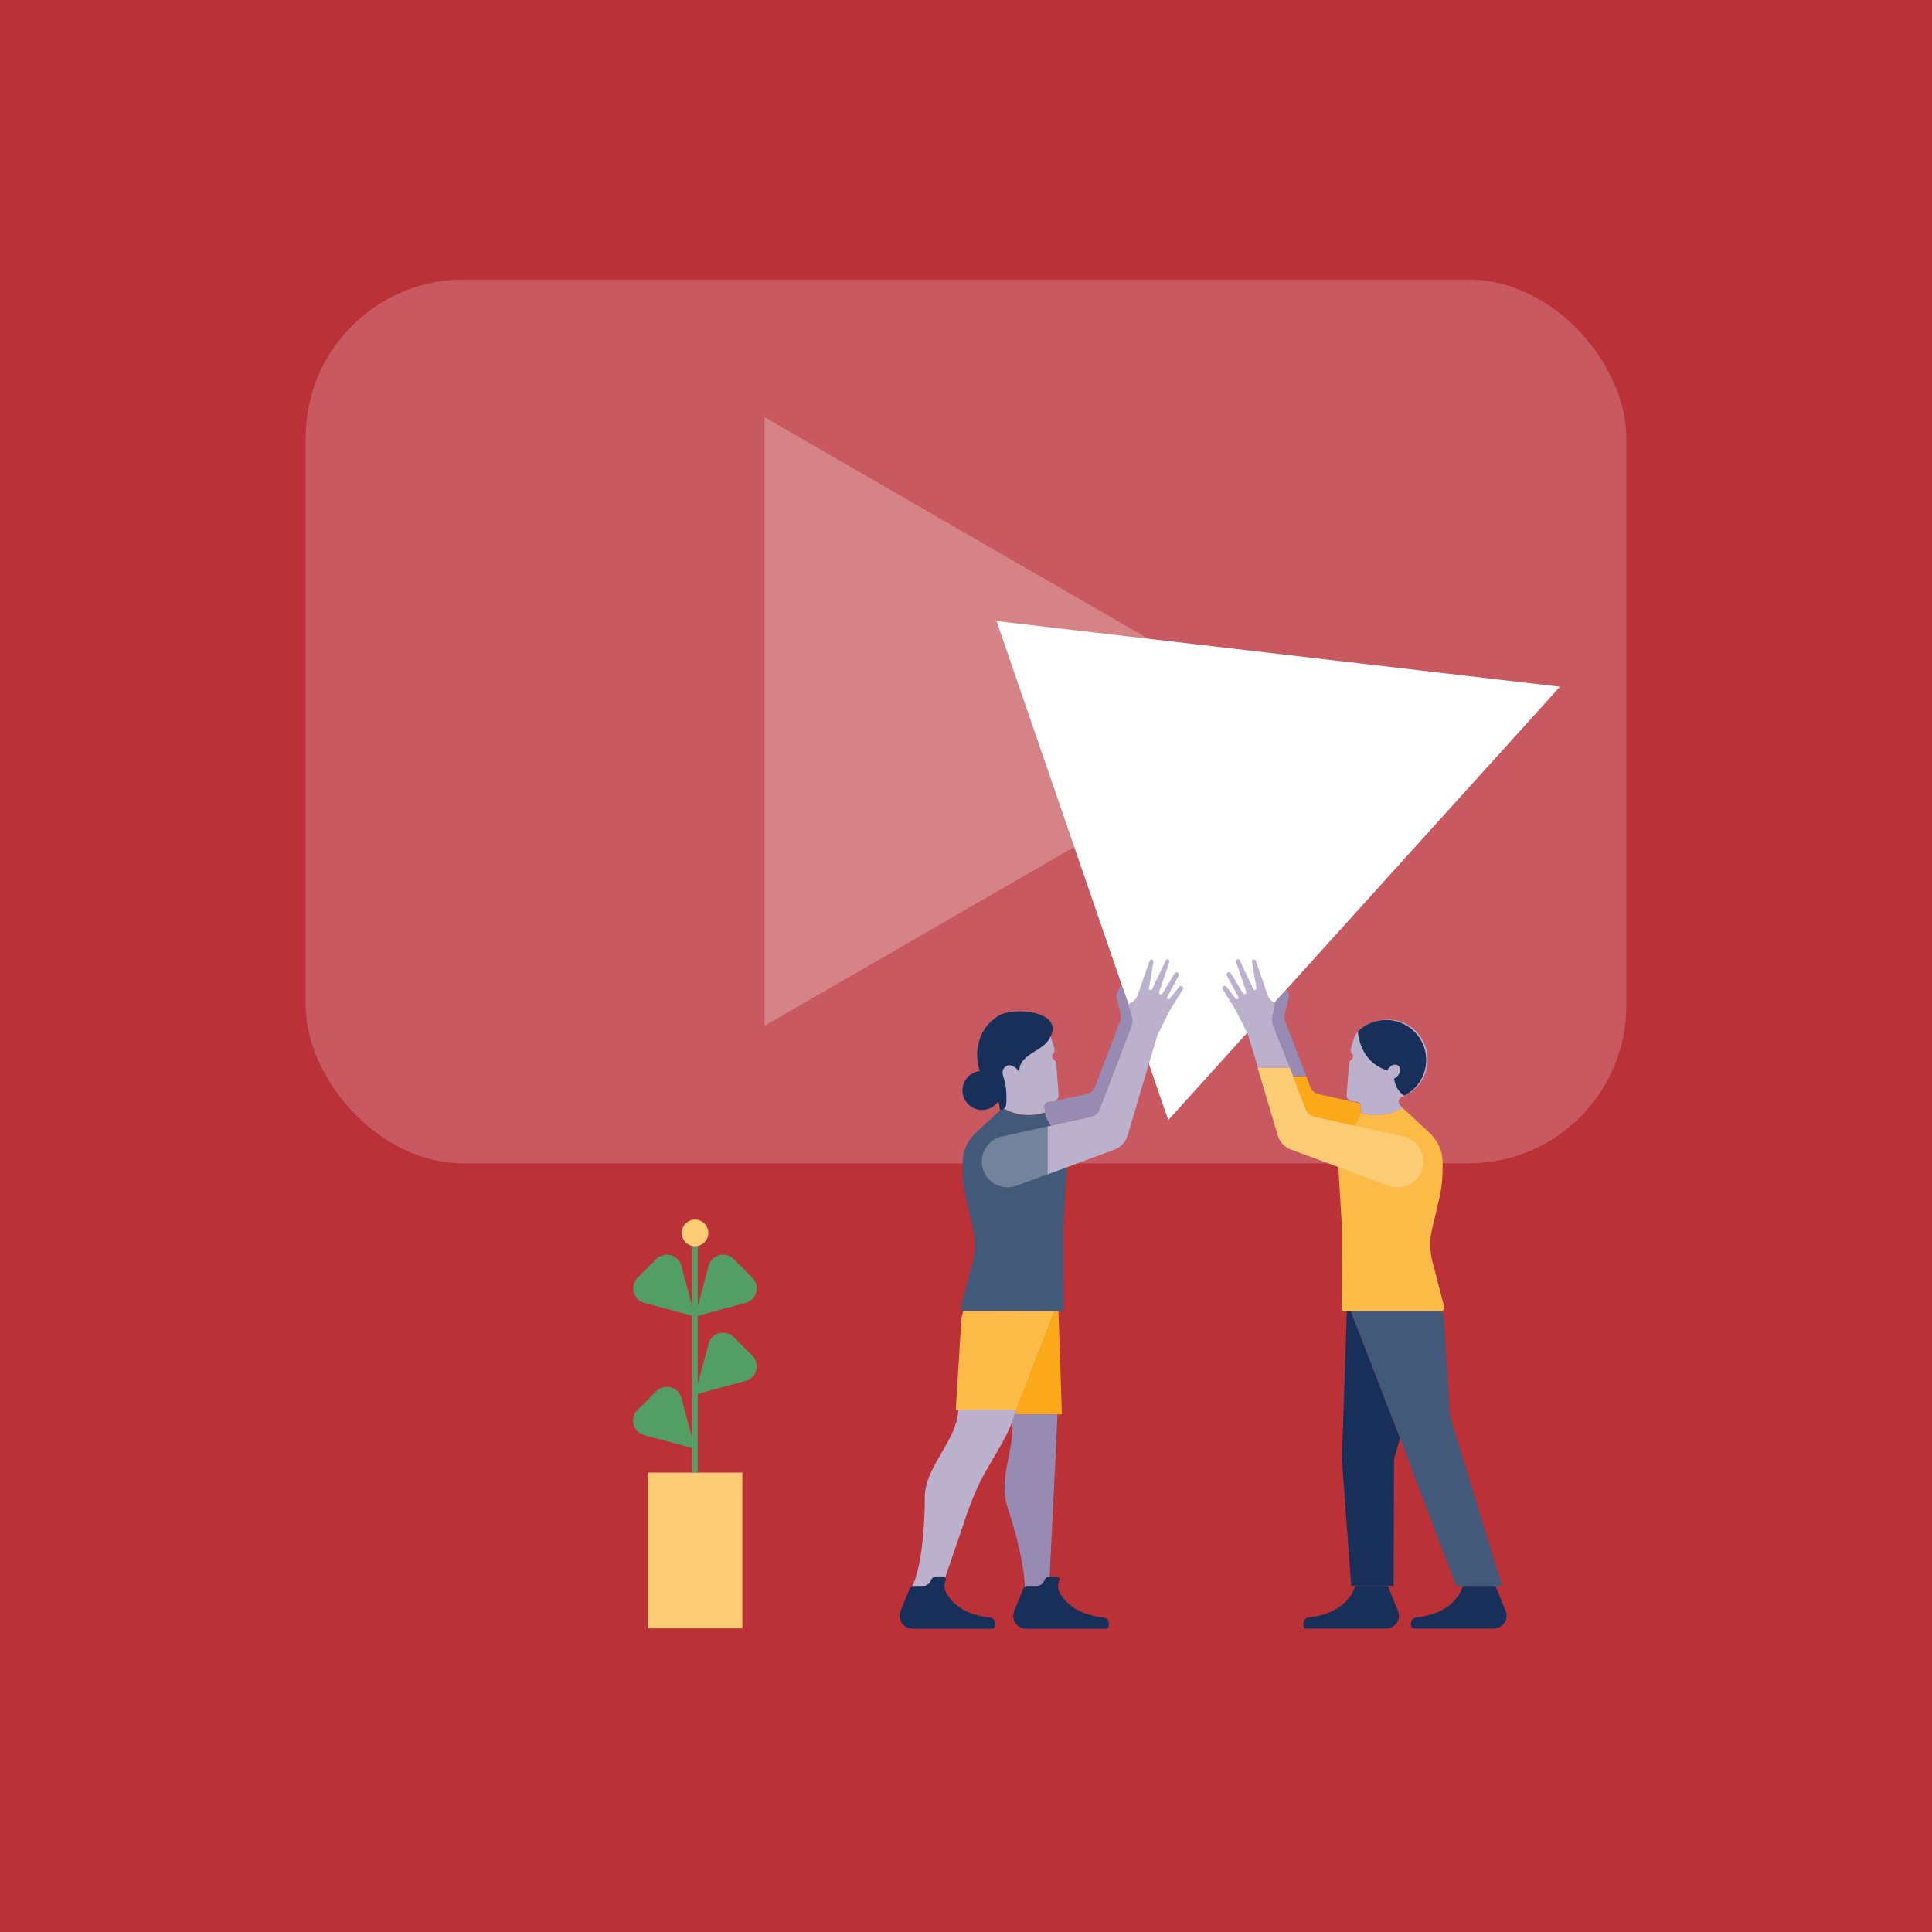 <?xml version="1.0" encoding="UTF-8"?> <svg xmlns="http://www.w3.org/2000/svg" viewBox="0 0 540 540"><defs><style>.cls-1{fill:#ba3138;}.cls-2{fill:#c85960;}.cls-3{fill:#d68388;}.cls-4{fill:#fff;}.cls-5{fill:#bbb1cc;}.cls-6{fill:#183059;}.cls-7{fill:#fcbb47;}.cls-8{fill:#fba919;}.cls-9{fill:#43597a;}.cls-10{fill:#988bb3;}.cls-11{fill:#72839b;}.cls-12{fill:#fccc75;}.cls-13{fill:#539e65;}</style></defs><g id="BG"><rect class="cls-1" width="540" height="540"></rect></g><g id="Illos"><rect class="cls-2" x="85.44" y="78.16" width="369.13" height="247" rx="44.13"></rect><polygon class="cls-3" points="361 201.66 213.71 116.62 213.71 286.7 361 201.66"></polygon><polygon class="cls-4" points="278.54 173.6 326.53 313.07 436.01 191.94 278.54 173.6"></polygon><path class="cls-5" d="M383.65,311.65a14.38,14.38,0,0,0,8.47-2l-.54-.51a3,3,0,0,1-.34-.38,1.45,1.45,0,0,1,.61-2.16,11.2,11.2,0,0,0-7.79-21,11.08,11.08,0,0,0-3.8,2.05,6,6,0,0,0-1.93,2.92l-.75,2.52a1.58,1.58,0,0,0,.35,1.51l.06.06a.84.84,0,0,1,0,1.14l-.62.72a1.27,1.27,0,0,0-.32.76L376.4,306a1.75,1.75,0,0,0,1.62,1.88l1.17.09a1.29,1.29,0,0,1,1.18,1.43L380.2,311A14.09,14.09,0,0,0,383.65,311.65Z"></path><path class="cls-6" d="M387.73,299.17s1.52-2.66,3.31-1.13c0,0,1.21,1.89-1.41,3.5,0,0,.44,3.29,2.9,4.7h0a11.2,11.2,0,0,0-8.47-20.65,11.08,11.08,0,0,0-3.8,2.05,6.9,6.9,0,0,0-.72.71S379.86,296.77,387.73,299.17Z"></path><path class="cls-7" d="M400.27,352.19a19.16,19.16,0,0,1,0-8.59l2-8.58a35,35,0,0,0,.94-8V325a11.38,11.38,0,0,0-3.62-8.33l-8.09-7.52.54.51a14.38,14.38,0,0,1-8.47,2,14.09,14.09,0,0,1-3.45-.7l-.12,1.11-6.15,10.57,1.19,19.74c.06,1-.06,19.78-.08,23.44a.62.62,0,0,0,.62.62h27.18a.94.94,0,0,0,.9-1.17Z"></path><path class="cls-8" d="M364.92,310a3.24,3.24,0,0,0,2.36,2.13l11.32,2.52,1.48-2.55.12-1.11.17-1.51a1.27,1.27,0,0,0-.51-1.17l-1.4-.31-.44,0a1.65,1.65,0,0,1-.73-.23l-8.74-1.94a3.24,3.24,0,0,1-2.36-2.13l-1.09-2.86h-3.69Z"></path><path class="cls-6" d="M418,443.26l-9.09,0c-2.37,7-9.78,8.5-13,8.8a1.67,1.67,0,0,0-1.51,1.67v.65a.82.82,0,0,0,.82.82h21.61a9.46,9.46,0,0,0,1.24-.08,3.54,3.54,0,0,0,2.76-4.82Z"></path><path class="cls-6" d="M387.92,443.26l-9.09,0c-2.37,7-9.78,8.5-13,8.8a1.68,1.68,0,0,0-1.52,1.67v.65a.82.82,0,0,0,.82.82h21.62a9.18,9.18,0,0,0,1.23-.08,3.54,3.54,0,0,0,2.77-4.82Z"></path><path class="cls-9" d="M405.77,397.5a17.84,17.84,0,0,1-.65-3.76l-1.46-24a11,11,0,0,0-.64-3.35.57.57,0,0,1-.18,0H377.52l6.34,16.37,7.32,18.88L407,443.26h12.82Z"></path><path class="cls-9" d="M272,352.19a19.16,19.16,0,0,0,0-8.59l-2-8.58a35,35,0,0,1-.94-8V325a11.38,11.38,0,0,1,3.62-8.33l8.09-7.52-.54.51a14.39,14.39,0,0,0,8.48,2,14.11,14.11,0,0,0,3.44-.7l.12,1.11,6.15,10.57-1.19,19.74c-.06,1,.06,19.78.08,23.44a.62.62,0,0,1-.62.62H269.45a.94.94,0,0,1-.9-1.17Z"></path><path class="cls-7" d="M269.45,366.43a.57.57,0,0,1-.18,0,11,11,0,0,0-.64,3.35l-1.46,24a2.28,2.28,0,0,0,0,.26h16.94l4.34-11.19,6.34-16.37Z"></path><polygon class="cls-8" points="296.81 395.31 295.84 366.43 294.77 366.43 288.43 382.8 283.58 395.31 296.81 395.31"></polygon><path class="cls-6" d="M276.65,452.09c-2.93-.28-9.35-1.51-12.25-7.06a3.66,3.66,0,0,1-.11-3.18h0a.88.88,0,0,0-.8-1.23h-1.88a1.47,1.47,0,0,0-1.3.78l-.37.69a2.24,2.24,0,0,1-2,1.18h-2.5a1.33,1.33,0,0,0-1.23.83l-2.5,6.24a3.54,3.54,0,0,0,2.74,4.82,9.66,9.66,0,0,0,1.26.08h21.62a.82.82,0,0,0,.81-.82v-.65A1.67,1.67,0,0,0,276.65,452.09Z"></path><path class="cls-5" d="M255,443.37a1.45,1.45,0,0,1,.5-.11H258a2.24,2.24,0,0,0,2-1.18l.37-.69a1.47,1.47,0,0,1,1.3-.78h1.88a.85.85,0,0,1,.64.3q1.88-5.48,3.74-10.94c.47-1.35.93-2.71,1.39-4.06a98.58,98.58,0,0,1,4.22-10.9c3.4-7.08,8.53-13.46,10.51-21H267.83c-.25,8.59-9.06,15.48-9.35,24.23C258.47,418.51,258.69,435.31,255,443.37Z"></path><path class="cls-6" d="M308.4,452.09c-2.93-.28-9.35-1.51-12.25-7.06a3.66,3.66,0,0,1-.11-3.18h0a.88.88,0,0,0-.8-1.23h-1.88a1.48,1.48,0,0,0-1.3.78l-.37.69a2.24,2.24,0,0,1-2,1.18h-2.5a1.34,1.34,0,0,0-1.23.83l-2.5,6.24a3.54,3.54,0,0,0,2.74,4.82,9.66,9.66,0,0,0,1.26.08H309.1a.82.82,0,0,0,.81-.82v-.65A1.67,1.67,0,0,0,308.4,452.09Z"></path><path class="cls-10" d="M287.21,443.26h2.5a2.24,2.24,0,0,0,2-1.18l.37-.69a1.5,1.5,0,0,1,1.29-.78l1.56-31.52.65-13.79h-12c-.2.63-.41,1.25-.65,1.87.65,7.69-3.78,16-1.49,23.63.08.26,4.65,13.4,5,22.69A1.28,1.28,0,0,1,287.21,443.26Z"></path><path class="cls-5" d="M295.22,297.27a1.27,1.27,0,0,0-.32-.76l-.62-.72a.84.84,0,0,1,0-1.14l.06-.06a1.58,1.58,0,0,0,.35-1.51l-.75-2.52a5.93,5.93,0,0,0-1.21-2.2h0l0,0a5.54,5.54,0,0,0-.69-.68,11.08,11.08,0,0,0-3.8-2.05A11.24,11.24,0,0,0,274.18,293c-.1.34-.19.68-.26,1,0,.12,0,.23-.05.34s-.08.45-.11.67,0,.27,0,.41,0,.4,0,.6,0,.29,0,.43,0,.38,0,.57,0,.29,0,.44,0,.36.07.54.05.3.08.44.07.35.12.53.08.29.12.43.1.34.16.51.1.28.16.42.13.33.2.49.13.27.2.41a5.06,5.06,0,0,0,.24.46l.23.4c.09.14.18.29.28.43l.27.38.31.41c.1.12.2.24.31.35s.22.26.34.38.22.23.34.33l.38.35c.12.1.24.21.37.3s.27.21.42.32l.39.27.45.28.42.23.13.08h0c.23.11.45.23.68.33a1.45,1.45,0,0,1,.61,2.16,3,3,0,0,1-.34.38l-.54.51a14.39,14.39,0,0,0,8.48,2,14.11,14.11,0,0,0,3.44-.7l-.17-1.51A1.29,1.29,0,0,1,293.1,308l1.17-.09a1.75,1.75,0,0,0,1.62-1.88Z"></path><path class="cls-6" d="M279.49,283.71a11.93,11.93,0,0,0-6,8,13.63,13.63,0,0,0,1.22,9.6c.09.19.19.38.29.58a12.94,12.94,0,0,0,2.3,3.15,8.64,8.64,0,0,1,2.18,5.16,1.6,1.6,0,0,0,1.73-1.43A23.54,23.54,0,0,0,281,303c-.22-1.67-1.85-3.87.41-5.09,1.3-.7,2.89.81,3.53,1.71-.44-4.48,5.78-5.73,7.84-8.54C298.84,282.87,284.1,281.25,279.49,283.71Z"></path><circle class="cls-6" cx="274.47" cy="304.78" r="5.46"></circle><path class="cls-10" d="M315.34,280.55l-1.87-5.43-1.36,2.74a1.58,1.58,0,0,0,0,.89l1.17,5a2.44,2.44,0,0,1-.1,1.39l-5.95,15.61-1.09,2.86a3.24,3.24,0,0,1-2.36,2.13L295,307.69h0a1.65,1.65,0,0,1-.73.23l-1.17.09a1.31,1.31,0,0,0-.67.26,1.22,1.22,0,0,0-.39.48l0,.06a2,2,0,0,0-.07.23.19.19,0,0,1,0,.08,1.71,1.71,0,0,0,0,.32l0,.35.13,1.16h0l.12,1.11,1.48,2.55,2-.44,9.36-2.08a3.23,3.23,0,0,0,1.85-1.19,3,3,0,0,0,.51-.94l8.31-21.8,1-2.63h0Z"></path><path class="cls-5" d="M330.43,275.77l-.08-.06a.56.56,0,0,0-.76.11l-2.67,3.35a.42.42,0,0,1-.63,0,.41.41,0,0,1-.07-.49l3.24-6a.57.57,0,0,0-.22-.75l-.16-.09a.57.57,0,0,0-.75.2l-3.46,5.69a.43.43,0,0,1-.63.11l-.13-.11a.4.4,0,0,1-.13-.46l2.86-8.37a.55.55,0,0,0-.34-.7.56.56,0,0,0-.69.28l-3.79,8a.42.42,0,0,1-.47.24l-.08,0a.43.43,0,0,1-.33-.48l1.25-7.37a.56.56,0,0,0-.44-.64h0a.55.55,0,0,0-.63.36l-3.45,9.83a4.18,4.18,0,0,1-2.5,2.18l1,3.61a4.34,4.34,0,0,1-.14,2.69l-4.4,11.54h0L307.37,310a3.24,3.24,0,0,1-2.36,2.13l-12.26,2.73v13.4l18.92-7a6.14,6.14,0,0,0,3.48-3.87l5.65-19h0l2.55-8.53a6,6,0,0,1,.45-1.15l3-6,3.81-6.17A.55.55,0,0,0,330.43,275.77Z"></path><path class="cls-11" d="M292.75,314.82l-12.39,2.76a7.19,7.19,0,0,0,1.3,14.27,7.38,7.38,0,0,0,2.5-.44l8.59-3.19Z"></path><path class="cls-6" d="M391.18,401.68l-7.32-18.88-6.34-16.37h-1.07l-1.36,40.77c0,.34,0,.68,0,1l2.58,35H389.5l.13-34.92a4.45,4.45,0,0,1,.1-.72l1.58-5.6Z"></path><path class="cls-10" d="M359.06,283.76l1.17-5a1.68,1.68,0,0,0-.05-.89l-.5-1.47-3.32,3.68h.06l-.76,3.78a5.47,5.47,0,0,0,.28,3.1l4.57,11.43h-.15l1.05,2.37h3.69l-6-15.61A2.36,2.36,0,0,1,359.06,283.76Z"></path><path class="cls-12" d="M357.14,317.35a6.14,6.14,0,0,0,3.48,3.87l27.51,10.19a7.38,7.38,0,0,0,2.5.44,7.19,7.19,0,0,0,1.3-14.27l-24.65-5.49a3.24,3.24,0,0,1-2.36-2.13l-4.41-11.57h-9Z"></path><path class="cls-5" d="M351.49,298.39h9L355.94,287a5.47,5.47,0,0,1-.28-3.1l.76-3.78a2.63,2.63,0,0,1-2-1.71L351,268.54a.55.55,0,0,0-.63-.36h0a.56.56,0,0,0-.44.64l1.25,7.37a.43.43,0,0,1-.33.48l-.08,0a.43.43,0,0,1-.47-.24l-3.79-8a.56.56,0,0,0-.69-.28.55.55,0,0,0-.34.7l2.87,8.37a.42.42,0,0,1-.14.46l-.13.11a.43.43,0,0,1-.63-.11L344,272a.57.57,0,0,0-.75-.2l-.16.09a.57.57,0,0,0-.22.75l3.24,6a.41.41,0,0,1-.07.49.42.42,0,0,1-.63,0l-2.67-3.35a.56.56,0,0,0-.76-.11l-.08.06a.55.55,0,0,0-.15.74l3.81,6.17,3,6a6,6,0,0,1,.45,1.15l2.55,8.53Z"></path><rect class="cls-12" x="181.03" y="411.59" width="26.46" height="43.55"></rect><rect class="cls-13" x="193.51" y="345.65" width="1.51" height="65.94"></rect><path class="cls-13" d="M194.26,404.94l-3.8-14.18a4.21,4.21,0,0,0-7.05-1.89l-5.22,5.22a4.22,4.22,0,0,0,1.89,7.05Z"></path><path class="cls-13" d="M194.26,368l-3.8-14.19a4.22,4.22,0,0,0-7.05-1.89l-5.22,5.23a4.21,4.21,0,0,0,1.89,7Z"></path><path class="cls-13" d="M194.24,389.81l3.8-14.19a4.22,4.22,0,0,1,7.05-1.89l5.22,5.23a4.2,4.2,0,0,1-1.88,7Z"></path><path class="cls-13" d="M194.24,368l3.8-14.19a4.22,4.22,0,0,1,7.05-1.89l5.22,5.23a4.2,4.2,0,0,1-1.88,7Z"></path><circle class="cls-12" cx="194.26" cy="344.6" r="3.72"></circle></g></svg> 